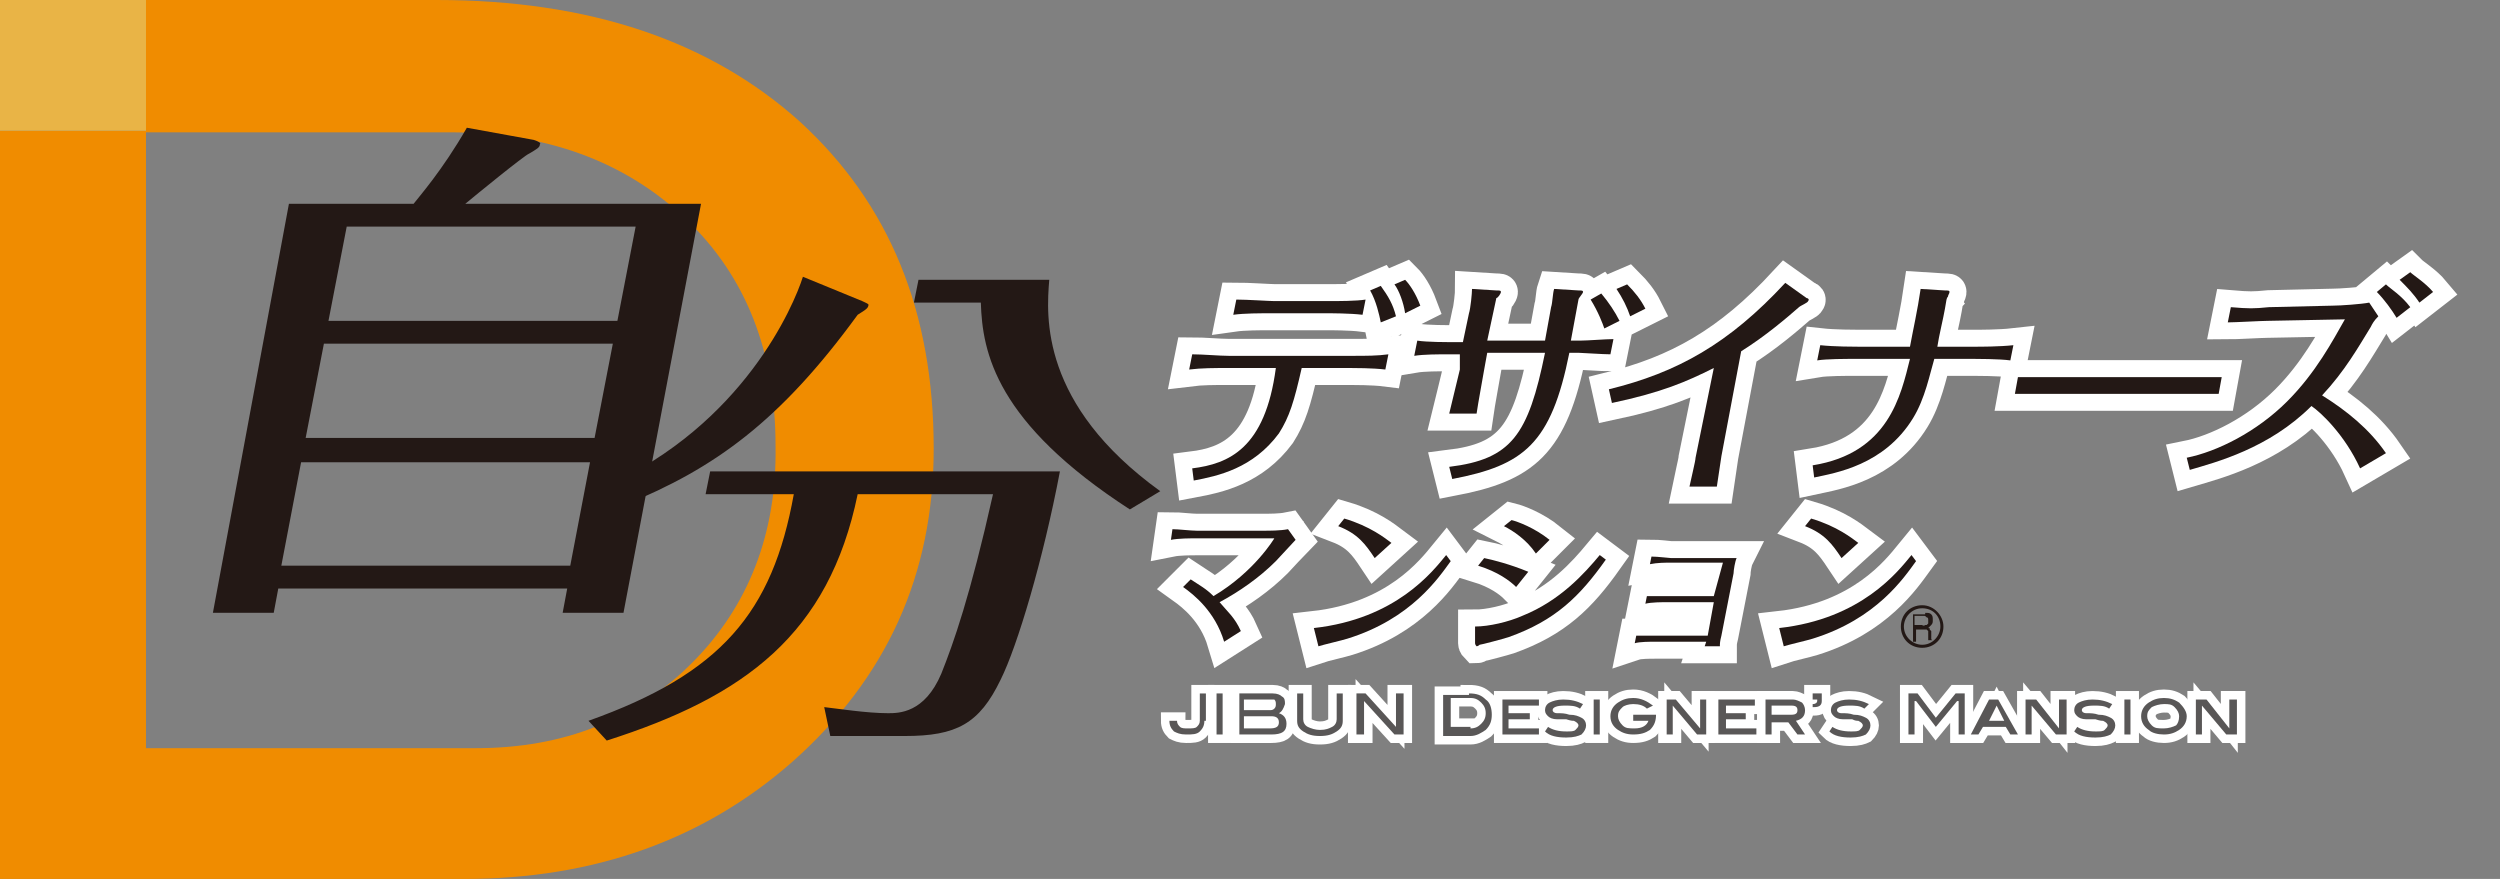 <?xml version="1.0" encoding="utf-8"?>
<!-- Generator: Adobe Illustrator 24.2.1, SVG Export Plug-In . SVG Version: 6.00 Build 0)  -->
<svg version="1.1" id="レイヤー_1" xmlns="http://www.w3.org/2000/svg" xmlns:xlink="http://www.w3.org/1999/xlink" x="0px"
	 y="0px" viewBox="0 0 164.4 57.8" style="enable-background:new 0 0 164.4 57.8;" xml:space="preserve">
<rect x="0" y="0" width="164.4" height="57.8" fill="#808080" stroke="none"/>
<style type="text/css">
	.st0{fill:none;stroke:#FFFFFF;stroke-width:1.116;}
	.st1{fill:#595757;}
	.st2{fill:#F08C00;}
	.st3{fill:#E9B446;}
	.st4{fill:none;stroke:#FFFFFF;stroke-width:2.232;}
	.st5{fill:#231815;}
</style>
<g>
	<g>
		<g>
			<g>
				<path class="st0" d="M79.2,47.4c0,0.3-0.1,0.5-0.3,0.7c-0.2,0.2-0.5,0.2-0.9,0.2c-0.4,0-0.6-0.1-0.8-0.2
					c-0.2-0.2-0.3-0.4-0.3-0.7h0.5c0,0.2,0.1,0.3,0.2,0.4c0.1,0.1,0.3,0.1,0.5,0.1c0.3,0,0.5,0,0.6-0.1c0.1-0.1,0.2-0.2,0.2-0.4
					v-1.8h0.4V47.4z"/>
				<rect x="80" y="45.6" class="st0" width="0.4" height="2.7"/>
				<path class="st0" d="M84.1,46.9c0.3,0.1,0.5,0.3,0.5,0.7c0,0.5-0.3,0.7-1,0.7h-2.1v-2.7h2.2c0.3,0,0.5,0.1,0.6,0.2
					c0.2,0.1,0.2,0.3,0.2,0.5C84.4,46.6,84.3,46.8,84.1,46.9 M83.5,46.7c0.1,0,0.2,0,0.3-0.1c0.1-0.1,0.1-0.2,0.1-0.3
					c0-0.1,0-0.2-0.1-0.3C83.8,46,83.7,46,83.6,46h-1.8v0.7H83.5z M83.5,47.9c0.4,0,0.6-0.1,0.6-0.4c0-0.3-0.2-0.4-0.5-0.4h-1.8v0.8
					H83.5z"/>
				<path class="st0" d="M88.3,47.4c0,0.3-0.1,0.5-0.4,0.7c-0.3,0.2-0.6,0.3-1.1,0.3c-0.5,0-0.8-0.1-1.1-0.3
					c-0.3-0.2-0.4-0.4-0.4-0.7v-1.8h0.4v1.7c0,0.2,0.1,0.4,0.3,0.5c0.2,0.1,0.5,0.2,0.8,0.2c0.4,0,0.6-0.1,0.8-0.2
					c0.2-0.1,0.3-0.3,0.3-0.5v-1.7h0.4V47.4z"/>
				<polygon class="st0" points="92.3,48.3 91.7,48.3 89.7,46.1 89.7,48.3 89.2,48.3 89.2,45.6 89.8,45.6 91.8,47.8 91.8,45.6 
					92.3,45.6 				"/>
				<path class="st0" d="M96.6,45.6c0.5,0,0.8,0.1,1.1,0.4c0.3,0.2,0.4,0.6,0.4,1c0,0.4-0.1,0.7-0.4,1c-0.3,0.2-0.6,0.4-1,0.4h-1.8
					v-2.7H96.6z M96.7,47.9c0.3,0,0.5-0.1,0.7-0.3c0.2-0.2,0.3-0.4,0.3-0.7c0-0.3-0.1-0.5-0.3-0.7c-0.2-0.2-0.4-0.3-0.7-0.3h-1.3
					v1.9H96.7z"/>
				<polygon class="st0" points="101.2,48.3 98.8,48.3 98.8,46 101.2,46 101.2,46.4 99.2,46.4 99.2,46.9 100.6,46.9 100.6,47.3 
					99.2,47.3 99.2,47.9 101.2,47.9 				"/>
				<path class="st0" d="M103.9,46.6c-0.3-0.2-0.6-0.2-1-0.2c-0.5,0-0.8,0.1-0.8,0.3c0,0.1,0.1,0.2,0.3,0.2c0.3,0,0.5,0,0.8,0.1
					c0.4,0,0.6,0.1,0.8,0.2c0.2,0.1,0.3,0.3,0.3,0.5c0,0.2-0.1,0.4-0.3,0.6c-0.2,0.1-0.5,0.2-1,0.2c-0.6,0-1.1-0.1-1.4-0.4l0.2-0.3
					c0.3,0.2,0.7,0.3,1.2,0.3c0.3,0,0.5,0,0.6-0.1c0.1-0.1,0.2-0.2,0.2-0.3c0-0.1-0.1-0.2-0.3-0.3c-0.1,0-0.2,0-0.5-0.1
					c-0.3,0-0.5,0-0.6,0c-0.3,0-0.5-0.1-0.6-0.2c-0.1-0.1-0.2-0.2-0.2-0.4c0-0.2,0.1-0.4,0.3-0.5c0.2-0.1,0.5-0.2,0.9-0.2
					c0.5,0,0.9,0.1,1.3,0.3L103.9,46.6z"/>
				<rect x="104.8" y="46" class="st0" width="0.4" height="2.3"/>
				<path class="st0" d="M108.9,47L108.9,47c0,0.4-0.1,0.7-0.4,1c-0.3,0.2-0.6,0.3-1.1,0.3c-0.4,0-0.7-0.1-1-0.3
					c-0.3-0.2-0.5-0.5-0.5-0.9c0-0.4,0.2-0.7,0.5-0.9c0.3-0.2,0.6-0.3,1-0.3c0.5,0,0.9,0.2,1.3,0.5l-0.4,0.2
					c-0.2-0.2-0.5-0.3-0.9-0.3c-0.3,0-0.6,0.1-0.7,0.2c-0.2,0.2-0.3,0.3-0.3,0.6c0,0.2,0.1,0.4,0.3,0.6c0.2,0.2,0.4,0.2,0.8,0.2
					c0.5,0,0.8-0.2,0.9-0.5h-1V47H108.9z"/>
				<polygon class="st0" points="112.2,48.3 111.6,48.3 110,46.4 110,48.3 109.6,48.3 109.6,46 110.2,46 111.8,47.9 111.8,46 
					112.2,46 				"/>
				<polygon class="st0" points="115.5,48.3 113,48.3 113,46 115.4,46 115.4,46.4 113.5,46.4 113.5,46.9 114.8,46.9 114.8,47.3 
					113.5,47.3 113.5,47.9 115.5,47.9 				"/>
				<path class="st0" d="M118.7,48.3h-0.5l-0.6-0.8h-1.1v0.8h-0.4V46h1.8c0.2,0,0.4,0.1,0.6,0.2c0.1,0.1,0.2,0.3,0.2,0.5
					c0,0.4-0.2,0.6-0.6,0.7L118.7,48.3z M117.8,47c0.3,0,0.4-0.1,0.4-0.3c0-0.2-0.1-0.3-0.4-0.3h-1.3V47H117.8z"/>
				<path class="st0" d="M119.8,46.1c0,0.3-0.2,0.4-0.5,0.4h-0.1v-0.2c0.2,0,0.3-0.1,0.3-0.2V46h-0.3v-0.4h0.6V46.1z"/>
				<path class="st0" d="M122.6,46.6c-0.3-0.2-0.6-0.2-1-0.2c-0.5,0-0.8,0.1-0.8,0.3c0,0.1,0.1,0.2,0.3,0.2c0.3,0,0.5,0,0.8,0.1
					c0.4,0,0.6,0.1,0.8,0.2c0.2,0.1,0.3,0.3,0.3,0.5c0,0.2-0.1,0.4-0.3,0.6c-0.2,0.1-0.5,0.2-1,0.2c-0.6,0-1.1-0.1-1.4-0.4l0.2-0.3
					c0.3,0.2,0.7,0.3,1.2,0.3c0.3,0,0.5,0,0.6-0.1c0.1-0.1,0.2-0.2,0.2-0.3c0-0.1-0.1-0.2-0.3-0.3c-0.1,0-0.2,0-0.4-0.1
					c-0.3,0-0.5,0-0.6,0c-0.3,0-0.5-0.1-0.6-0.2c-0.1-0.1-0.2-0.2-0.2-0.4c0-0.2,0.1-0.4,0.3-0.5c0.2-0.1,0.5-0.2,0.9-0.2
					c0.5,0,0.9,0.1,1.3,0.3L122.6,46.6z"/>
				<polygon class="st0" points="129.2,48.3 128.8,48.3 128.8,46.1 128.7,46.1 127.3,47.8 126,46.1 125.9,46.1 125.9,48.3 
					125.5,48.3 125.5,45.6 126.1,45.6 127.3,47.2 128.6,45.6 129.2,45.6 				"/>
				<path class="st0" d="M132.7,48.3h-0.5l-0.3-0.5h-1.5l-0.3,0.5h-0.5l1.2-2.3h0.6L132.7,48.3z M131.8,47.4l-0.5-1l-0.5,1H131.8z"
					/>
				<polygon class="st0" points="135.9,48.3 135.2,48.3 133.6,46.4 133.6,48.3 133.2,48.3 133.2,46 133.9,46 135.4,47.9 135.4,46 
					135.9,46 				"/>
				<path class="st0" d="M138.7,46.6c-0.3-0.2-0.6-0.2-1-0.2c-0.5,0-0.8,0.1-0.8,0.3c0,0.1,0.1,0.2,0.3,0.2c0.3,0,0.5,0,0.8,0.1
					c0.4,0,0.6,0.1,0.8,0.2c0.2,0.1,0.3,0.3,0.3,0.5c0,0.2-0.1,0.4-0.3,0.6c-0.2,0.1-0.5,0.2-1,0.2c-0.6,0-1.1-0.1-1.4-0.4l0.2-0.3
					c0.3,0.2,0.7,0.3,1.2,0.3c0.3,0,0.5,0,0.6-0.1c0.1-0.1,0.2-0.2,0.2-0.3c0-0.1-0.1-0.2-0.3-0.3c-0.1,0-0.2,0-0.5-0.1
					c-0.3,0-0.5,0-0.6,0c-0.3,0-0.5-0.1-0.6-0.2c-0.1-0.1-0.2-0.2-0.2-0.4c0-0.2,0.1-0.4,0.3-0.5c0.2-0.1,0.5-0.2,0.9-0.2
					c0.5,0,0.9,0.1,1.3,0.3L138.7,46.6z"/>
				<rect x="139.7" y="46" class="st0" width="0.4" height="2.3"/>
				<path class="st0" d="M143.8,47.1c0,0.4-0.2,0.7-0.5,0.9c-0.3,0.2-0.6,0.3-1,0.3c-0.4,0-0.8-0.1-1-0.3c-0.3-0.2-0.5-0.5-0.5-0.9
					c0-0.4,0.2-0.7,0.5-0.9c0.3-0.2,0.6-0.3,1-0.3c0.4,0,0.7,0.1,1,0.3C143.6,46.5,143.8,46.8,143.8,47.1 M143.3,47.1
					c0-0.2-0.1-0.4-0.3-0.6c-0.2-0.2-0.4-0.2-0.7-0.2c-0.3,0-0.6,0.1-0.8,0.2c-0.2,0.2-0.3,0.3-0.3,0.6c0,0.2,0.1,0.4,0.3,0.6
					c0.2,0.2,0.4,0.2,0.8,0.2c0.3,0,0.6-0.1,0.8-0.2C143.2,47.6,143.3,47.4,143.3,47.1"/>
				<polygon class="st0" points="147.1,48.3 146.4,48.3 144.8,46.4 144.8,48.3 144.4,48.3 144.4,46 145.1,46 146.6,47.9 146.6,46 
					147.1,46 				"/>
			</g>
			<g>
				<path class="st1" d="M79.2,47.4c0,0.3-0.1,0.5-0.3,0.7c-0.2,0.2-0.5,0.2-0.9,0.2c-0.4,0-0.6-0.1-0.8-0.2
					c-0.2-0.2-0.3-0.4-0.3-0.7h0.5c0,0.2,0.1,0.3,0.2,0.4c0.1,0.1,0.3,0.1,0.5,0.1c0.3,0,0.5,0,0.6-0.1c0.1-0.1,0.2-0.2,0.2-0.4
					v-1.8h0.4V47.4z"/>
				<rect x="80" y="45.6" class="st1" width="0.4" height="2.7"/>
				<path class="st1" d="M84.1,46.9c0.3,0.1,0.5,0.3,0.5,0.7c0,0.5-0.3,0.7-1,0.7h-2.1v-2.7h2.2c0.3,0,0.5,0.1,0.6,0.2
					c0.2,0.1,0.2,0.3,0.2,0.5C84.4,46.6,84.3,46.8,84.1,46.9 M83.5,46.7c0.1,0,0.2,0,0.3-0.1c0.1-0.1,0.1-0.2,0.1-0.3
					c0-0.1,0-0.2-0.1-0.3C83.8,46,83.7,46,83.6,46h-1.8v0.7H83.5z M83.5,47.9c0.4,0,0.6-0.1,0.6-0.4c0-0.3-0.2-0.4-0.5-0.4h-1.8v0.8
					H83.5z"/>
				<path class="st1" d="M88.3,47.4c0,0.3-0.1,0.5-0.4,0.7c-0.3,0.2-0.6,0.3-1.1,0.3c-0.5,0-0.8-0.1-1.1-0.3
					c-0.3-0.2-0.4-0.4-0.4-0.7v-1.8h0.4v1.7c0,0.2,0.1,0.4,0.3,0.5c0.2,0.1,0.5,0.2,0.8,0.2c0.4,0,0.6-0.1,0.8-0.2
					c0.2-0.1,0.3-0.3,0.3-0.5v-1.7h0.4V47.4z"/>
				<polygon class="st1" points="92.3,48.3 91.7,48.3 89.7,46.1 89.7,48.3 89.2,48.3 89.2,45.6 89.8,45.6 91.8,47.8 91.8,45.6 
					92.3,45.6 				"/>
				<path class="st1" d="M96.6,45.6c0.5,0,0.8,0.1,1.1,0.4c0.3,0.2,0.4,0.6,0.4,1c0,0.4-0.1,0.7-0.4,1c-0.3,0.2-0.6,0.4-1,0.4h-1.8
					v-2.7H96.6z M96.7,47.9c0.3,0,0.5-0.1,0.7-0.3c0.2-0.2,0.3-0.4,0.3-0.7c0-0.3-0.1-0.5-0.3-0.7c-0.2-0.2-0.4-0.3-0.7-0.3h-1.3
					v1.9H96.7z"/>
				<polygon class="st1" points="101.2,48.3 98.8,48.3 98.8,46 101.2,46 101.2,46.4 99.2,46.4 99.2,46.9 100.6,46.9 100.6,47.3 
					99.2,47.3 99.2,47.9 101.2,47.9 				"/>
				<path class="st1" d="M103.9,46.6c-0.3-0.2-0.6-0.2-1-0.2c-0.5,0-0.8,0.1-0.8,0.3c0,0.1,0.1,0.2,0.3,0.2c0.3,0,0.5,0,0.8,0.1
					c0.4,0,0.6,0.1,0.8,0.2c0.2,0.1,0.3,0.3,0.3,0.5c0,0.2-0.1,0.4-0.3,0.6c-0.2,0.1-0.5,0.2-1,0.2c-0.6,0-1.1-0.1-1.4-0.4l0.2-0.3
					c0.3,0.2,0.7,0.3,1.2,0.3c0.3,0,0.5,0,0.6-0.1c0.1-0.1,0.2-0.2,0.2-0.3c0-0.1-0.1-0.2-0.3-0.3c-0.1,0-0.2,0-0.5-0.1
					c-0.3,0-0.5,0-0.6,0c-0.3,0-0.5-0.1-0.6-0.2c-0.1-0.1-0.2-0.2-0.2-0.4c0-0.2,0.1-0.4,0.3-0.5c0.2-0.1,0.5-0.2,0.9-0.2
					c0.5,0,0.9,0.1,1.3,0.3L103.9,46.6z"/>
				<rect x="104.8" y="46" class="st1" width="0.4" height="2.3"/>
				<path class="st1" d="M108.9,47L108.9,47c0,0.4-0.1,0.7-0.4,1c-0.3,0.2-0.6,0.3-1.1,0.3c-0.4,0-0.7-0.1-1-0.3
					c-0.3-0.2-0.5-0.5-0.5-0.9c0-0.4,0.2-0.7,0.5-0.9c0.3-0.2,0.6-0.3,1-0.3c0.5,0,0.9,0.2,1.3,0.5l-0.4,0.2
					c-0.2-0.2-0.5-0.3-0.9-0.3c-0.3,0-0.6,0.1-0.7,0.2c-0.2,0.2-0.3,0.3-0.3,0.6c0,0.2,0.1,0.4,0.3,0.6c0.2,0.2,0.4,0.2,0.8,0.2
					c0.5,0,0.8-0.2,0.9-0.5h-1V47H108.9z"/>
				<polygon class="st1" points="112.2,48.3 111.6,48.3 110,46.4 110,48.3 109.6,48.3 109.6,46 110.2,46 111.8,47.9 111.8,46 
					112.2,46 				"/>
				<polygon class="st1" points="115.5,48.3 113,48.3 113,46 115.4,46 115.4,46.4 113.5,46.4 113.5,46.9 114.8,46.9 114.8,47.3 
					113.5,47.3 113.5,47.9 115.5,47.9 				"/>
				<path class="st1" d="M118.7,48.3h-0.5l-0.6-0.8h-1.1v0.8h-0.4V46h1.8c0.2,0,0.4,0.1,0.6,0.2c0.1,0.1,0.2,0.3,0.2,0.5
					c0,0.4-0.2,0.6-0.6,0.7L118.7,48.3z M117.8,47c0.3,0,0.4-0.1,0.4-0.3c0-0.2-0.1-0.3-0.4-0.3h-1.3V47H117.8z"/>
				<path class="st1" d="M119.8,46.1c0,0.3-0.2,0.4-0.5,0.4h-0.1v-0.2c0.2,0,0.3-0.1,0.3-0.2V46h-0.3v-0.4h0.6V46.1z"/>
				<path class="st1" d="M122.6,46.6c-0.3-0.2-0.6-0.2-1-0.2c-0.5,0-0.8,0.1-0.8,0.3c0,0.1,0.1,0.2,0.3,0.2c0.3,0,0.5,0,0.8,0.1
					c0.4,0,0.6,0.1,0.8,0.2c0.2,0.1,0.3,0.3,0.3,0.5c0,0.2-0.1,0.4-0.3,0.6c-0.2,0.1-0.5,0.2-1,0.2c-0.6,0-1.1-0.1-1.4-0.4l0.2-0.3
					c0.3,0.2,0.7,0.3,1.2,0.3c0.3,0,0.5,0,0.6-0.1c0.1-0.1,0.2-0.2,0.2-0.3c0-0.1-0.1-0.2-0.3-0.3c-0.1,0-0.2,0-0.4-0.1
					c-0.3,0-0.5,0-0.6,0c-0.3,0-0.5-0.1-0.6-0.2c-0.1-0.1-0.2-0.2-0.2-0.4c0-0.2,0.1-0.4,0.3-0.5c0.2-0.1,0.5-0.2,0.9-0.2
					c0.5,0,0.9,0.1,1.3,0.3L122.6,46.6z"/>
				<polygon class="st1" points="129.2,48.3 128.8,48.3 128.8,46.1 128.7,46.1 127.3,47.8 126,46.1 125.9,46.1 125.9,48.3 
					125.5,48.3 125.5,45.6 126.1,45.6 127.3,47.2 128.6,45.6 129.2,45.6 				"/>
				<path class="st1" d="M132.7,48.3h-0.5l-0.3-0.5h-1.5l-0.3,0.5h-0.5l1.2-2.3h0.6L132.7,48.3z M131.8,47.4l-0.5-1l-0.5,1H131.8z"
					/>
				<polygon class="st1" points="135.9,48.3 135.2,48.3 133.6,46.4 133.6,48.3 133.2,48.3 133.2,46 133.9,46 135.4,47.9 135.4,46 
					135.9,46 				"/>
				<path class="st1" d="M138.7,46.6c-0.3-0.2-0.6-0.2-1-0.2c-0.5,0-0.8,0.1-0.8,0.3c0,0.1,0.1,0.2,0.3,0.2c0.3,0,0.5,0,0.8,0.1
					c0.4,0,0.6,0.1,0.8,0.2c0.2,0.1,0.3,0.3,0.3,0.5c0,0.2-0.1,0.4-0.3,0.6c-0.2,0.1-0.5,0.2-1,0.2c-0.6,0-1.1-0.1-1.4-0.4l0.2-0.3
					c0.3,0.2,0.7,0.3,1.2,0.3c0.3,0,0.5,0,0.6-0.1c0.1-0.1,0.2-0.2,0.2-0.3c0-0.1-0.1-0.2-0.3-0.3c-0.1,0-0.2,0-0.5-0.1
					c-0.3,0-0.5,0-0.6,0c-0.3,0-0.5-0.1-0.6-0.2c-0.1-0.1-0.2-0.2-0.2-0.4c0-0.2,0.1-0.4,0.3-0.5c0.2-0.1,0.5-0.2,0.9-0.2
					c0.5,0,0.9,0.1,1.3,0.3L138.7,46.6z"/>
				<rect x="139.7" y="46" class="st1" width="0.4" height="2.3"/>
				<path class="st1" d="M143.8,47.1c0,0.4-0.2,0.7-0.5,0.9c-0.3,0.2-0.6,0.3-1,0.3c-0.4,0-0.8-0.1-1-0.3c-0.3-0.2-0.5-0.5-0.5-0.9
					c0-0.4,0.2-0.7,0.5-0.9c0.3-0.2,0.6-0.3,1-0.3c0.4,0,0.7,0.1,1,0.3C143.6,46.5,143.8,46.8,143.8,47.1 M143.3,47.1
					c0-0.2-0.1-0.4-0.3-0.6c-0.2-0.2-0.4-0.2-0.7-0.2c-0.3,0-0.6,0.1-0.8,0.2c-0.2,0.2-0.3,0.3-0.3,0.6c0,0.2,0.1,0.4,0.3,0.6
					c0.2,0.2,0.4,0.2,0.8,0.2c0.3,0,0.6-0.1,0.8-0.2C143.2,47.6,143.3,47.4,143.3,47.1"/>
				<polygon class="st1" points="147.1,48.3 146.4,48.3 144.8,46.4 144.8,48.3 144.4,48.3 144.4,46 145.1,46 146.6,47.9 146.6,46 
					147.1,46 				"/>
			</g>
		</g>
		<g>
			<g>
				<path class="st2" d="M52.6,8c-5.9-5.3-13.8-8-23.9-8H9.6v8.6H0v49.2h30.5c8.6,0,15.8-2.6,21.6-7.7c6.2-5.5,9.3-12.3,9.3-20.6
					C61.4,20.5,58.5,13.4,52.6,8 M45.5,43.6c-3.7,3.7-8.4,5.6-14.2,5.6H9.6V8.7h19.9c6.4,0,11.6,1.9,15.6,5.7
					c4,3.8,5.9,8.8,5.9,14.9C51.1,35.1,49.2,39.9,45.5,43.6"/>
				<rect x="0" class="st3" width="9.6" height="8.6"/>
			</g>
			<g>
				<g>
					<path class="st4" d="M78.4,30.8c2.4-0.3,4.8-1.3,5.5-6.6h-3.2c-0.8,0-1.7,0-2.5,0.1l0.2-1c0.7,0,1.8,0.1,2.4,0.1h8.2
						c0.8,0,1.6,0,2.3-0.1l-0.2,1c-0.8-0.1-2.1-0.1-2.3-0.1h-3.2c-0.5,2.2-0.8,3.2-1.5,4.3c-1.7,2.3-4,2.8-5.6,3.1L78.4,30.8z
						 M89.6,20.7c-0.8-0.1-2.1-0.1-2.4-0.1h-3.6c-0.7,0-1.8,0-2.5,0.1l0.2-1c0.7,0,2.2,0.1,2.5,0.1h3.6c0.6,0,1.8,0,2.4-0.1
						L89.6,20.7z M90.8,21.2c-0.1-0.5-0.3-1.4-0.7-2.1l0.7-0.3c0.5,0.7,0.8,1.2,1,2L90.8,21.2z M92.4,20.6c-0.1-0.7-0.4-1.5-0.7-1.9
						l0.7-0.3c0.3,0.3,0.7,0.9,1,1.7L92.4,20.6z"/>
					<path class="st4" d="M96,23.3h-0.8c-0.6,0-1.6,0-2.2,0.1l0.2-1c0.6,0.1,2.1,0.1,2.2,0.1h0.8l0.4-1.9c0.1-0.3,0.2-1.3,0.2-1.6
						l1.6,0.1c0.2,0,0.3,0,0.3,0.1c0,0.1-0.2,0.4-0.3,0.4l-0.6,2.8h3.8l0.4-2.2c0.1-0.3,0.1-0.9,0.2-1.2l1.6,0.1
						c0.2,0,0.3,0,0.3,0.1c0,0.1-0.3,0.4-0.3,0.5l-0.5,2.7h0.6c0.5,0,1.7-0.1,2.2-0.1l-0.2,1c-0.5,0-1.9-0.1-2.1-0.1h-0.6
						c-1.2,6-3,7.4-7.7,8.3l-0.2-0.8c4.1-0.5,5.2-2.1,6.3-7.5h-3.8l-0.2,1.1c-0.1,0.6-0.4,2.2-0.5,2.9h-1.8c0.2-0.8,0.5-2.1,0.7-2.9
						L96,23.3z M105.5,21.6c-0.1-0.3-0.4-1.1-0.9-1.9l0.7-0.4c0.5,0.6,0.9,1.2,1.2,1.8L105.5,21.6z M107,18.7c0.5,0.5,0.9,1,1.2,1.6
						l-1,0.5c-0.2-0.6-0.5-1.2-0.9-1.8L107,18.7z"/>
					<path class="st4" d="M105.8,25.6c4.5-1.1,7.9-3,11.6-7l1.4,1c0.1,0,0.2,0.1,0.1,0.2c0,0.1-0.5,0.3-0.6,0.4
						c-0.8,0.7-2.2,1.9-3.8,2.9l-1.3,6.9c-0.1,0.7-0.2,1.3-0.3,2h-1.8c0.1-0.5,0.4-1.7,0.4-1.9l1.2-5.9c-1.8,0.9-3.4,1.6-6.7,2.3
						L105.8,25.6z"/>
					<path class="st4" d="M125.6,22.8c0.2-1.1,0.5-2.4,0.7-3.8l1.6,0.1c0.2,0,0.3,0,0.3,0.1c0,0.1-0.1,0.2-0.1,0.3
						c-0.1,0.1-0.1,0.2-0.2,0.8c-0.1,0.6-0.4,1.8-0.5,2.5h2.5c0.3,0,1.6,0,2.5-0.1l-0.2,1c-0.7-0.1-2.3-0.1-2.4-0.1h-2.6
						c-0.3,1-0.6,2.6-1.4,3.9c-1.9,3.1-5.1,3.6-6.5,3.9l-0.1-0.8c5-0.8,5.8-4.6,6.4-7H122c-0.6,0-1.9,0-2.5,0.1l0.2-1
						c0.9,0.1,2.3,0.1,2.5,0.1H125.6z"/>
					<path class="st4" d="M132.7,24.8c0.9,0,2.7,0,3.8,0h5.8c1.2,0,2.7,0,3.8,0l-0.2,1.1c-0.5,0-2.8,0-3.8,0h-5.8
						c-0.2,0-1.8,0-3.8,0L132.7,24.8z"/>
					<path class="st4" d="M156.4,20.8c-0.3,0.3-0.4,0.5-0.5,0.7c-0.8,1.3-1.7,2.9-3.2,4.5c1.6,1,3.1,2.2,4.2,3.8l-1.7,1
						c-1-2.2-2.6-3.7-3.2-4.1c-2.8,2.8-6.3,3.7-8,4.2l-0.2-0.8c2-0.4,4.6-1.7,6.6-3.7c1.9-1.9,3-4,3.8-5.4l-5.1,0.1
						c-0.4,0-2.1,0.1-2.6,0.1l0.2-1c1.2,0.1,1.5,0.1,2.5,0l4.2-0.1c0.5,0,1.9-0.1,2.4-0.2L156.4,20.8z M157.6,20.9
						c-0.3-0.5-0.8-1.2-1.3-1.7l0.6-0.5c0.3,0.3,1,0.7,1.6,1.5L157.6,20.9z M159.1,19.9c-0.4-0.6-0.8-1-1.3-1.5l0.7-0.5
						c0.2,0.2,1,0.7,1.5,1.3L159.1,19.9z"/>
					<path class="st4" d="M78.7,35.4c-0.4,0-1.2,0-1.7,0.1l0.1-0.7c0.4,0,1.2,0.1,1.6,0.1H83c0.5,0,1.2,0,1.7-0.1l0.5,0.7
						c-0.2,0.2-1.1,1.2-1.3,1.4c-1.1,1.1-2.4,2-3.7,2.7c0.5,0.6,1,1,1.4,1.9l-1.1,0.7c-0.6-2-2-3.1-2.7-3.6l0.5-0.5
						c0.6,0.4,1,0.6,1.5,1.1c2.7-1.6,4-3.8,4-3.8c0,0,0,0-0.1,0H78.7z"/>
					<path class="st4" d="M95.4,36.9c-0.8,1.1-2.6,3.8-6.8,5.1c-0.3,0.1-1.6,0.4-1.9,0.5l-0.3-1.2c5.4-0.6,7.8-3.7,8.7-4.8
						L95.4,36.9z M90.4,36.7c-0.6-0.9-1.1-1.6-2.4-2.1l0.4-0.5c1.7,0.5,2.7,1.3,3.1,1.6L90.4,36.7z"/>
					<path class="st4" d="M97,41.2c0.9,0,2.2-0.3,3.1-0.7c2.5-1,4.1-2.8,5.1-4l0.4,0.3c-1.7,2.4-3.3,4-6.4,5.1
						c-0.3,0.1-1.8,0.5-1.9,0.5c0,0-0.1,0.1-0.2,0.1c0,0-0.1-0.1-0.1-0.2L97,41.2z M97.6,36.7c0.5,0.1,1.7,0.4,2.9,0.9l-0.8,1
						c-0.4-0.4-1.2-1-2.5-1.4L97.6,36.7z M99.4,34.2c0.4,0.1,1.5,0.5,2.5,1.3l-0.9,0.9c-0.6-0.9-1.5-1.5-2.1-1.8L99.4,34.2z"/>
					<path class="st4" d="M113.3,37h-3.4c-0.4,0-0.9,0-1.4,0.1l0.1-0.5c0.4,0,1.2,0.1,1.3,0.1h3.5c0.2,0,0.6,0,0.8,0
						c-0.1,0.2-0.2,0.8-0.2,1l-0.8,4.1c-0.1,0.4-0.1,0.5-0.1,0.7h-1l0.1-0.3h-3.4c-0.3,0-1,0-1.3,0.1l0.1-0.5c0.5,0,1.1,0,1.3,0h3.4
						l0.4-2.2h-3.1c-0.3,0-1,0-1.4,0.1l0.1-0.5c0.4,0,1,0,1.3,0h3.1L113.3,37z"/>
					<path class="st4" d="M126,36.9c-0.8,1.1-2.6,3.8-6.8,5.1c-0.3,0.1-1.6,0.4-1.9,0.5l-0.3-1.2c5.4-0.6,7.8-3.7,8.7-4.8L126,36.9z
						 M121.1,36.7c-0.6-0.9-1.1-1.6-2.4-2.1l0.4-0.5c1.7,0.5,2.7,1.3,3.1,1.6L121.1,36.7z"/>
				</g>
				<g>
					<path class="st5" d="M78.4,30.8c2.4-0.3,4.8-1.3,5.5-6.6h-3.2c-0.8,0-1.7,0-2.5,0.1l0.2-1c0.7,0,1.8,0.1,2.4,0.1h8.2
						c0.8,0,1.6,0,2.3-0.1l-0.2,1c-0.8-0.1-2.1-0.1-2.3-0.1h-3.2c-0.5,2.2-0.8,3.2-1.5,4.3c-1.7,2.3-4,2.8-5.6,3.1L78.4,30.8z
						 M89.6,20.7c-0.8-0.1-2.1-0.1-2.4-0.1h-3.6c-0.7,0-1.8,0-2.5,0.1l0.2-1c0.7,0,2.2,0.1,2.5,0.1h3.6c0.6,0,1.8,0,2.4-0.1
						L89.6,20.7z M90.8,21.2c-0.1-0.5-0.3-1.4-0.7-2.1l0.7-0.3c0.5,0.7,0.8,1.2,1,2L90.8,21.2z M92.4,20.6c-0.1-0.7-0.4-1.5-0.7-1.9
						l0.7-0.3c0.3,0.3,0.7,0.9,1,1.7L92.4,20.6z"/>
					<path class="st5" d="M96,23.3h-0.8c-0.6,0-1.6,0-2.2,0.1l0.2-1c0.6,0.1,2.1,0.1,2.2,0.1h0.8l0.4-1.9c0.1-0.3,0.2-1.3,0.2-1.6
						l1.6,0.1c0.2,0,0.3,0,0.3,0.1c0,0.1-0.2,0.4-0.3,0.4l-0.6,2.8h3.8l0.4-2.2c0.1-0.3,0.1-0.9,0.2-1.2l1.6,0.1
						c0.2,0,0.3,0,0.3,0.1c0,0.1-0.3,0.4-0.3,0.5l-0.5,2.7h0.6c0.5,0,1.7-0.1,2.2-0.1l-0.2,1c-0.5,0-1.9-0.1-2.1-0.1h-0.6
						c-1.2,6-3,7.4-7.7,8.3l-0.2-0.8c4.1-0.5,5.2-2.1,6.3-7.5h-3.8l-0.2,1.1c-0.1,0.6-0.4,2.2-0.5,2.9h-1.8c0.2-0.8,0.5-2.1,0.7-2.9
						L96,23.3z M105.5,21.6c-0.1-0.3-0.4-1.1-0.9-1.9l0.7-0.4c0.5,0.6,0.9,1.2,1.2,1.8L105.5,21.6z M107,18.7c0.5,0.5,0.9,1,1.2,1.6
						l-1,0.5c-0.2-0.6-0.5-1.2-0.9-1.8L107,18.7z"/>
					<path class="st5" d="M105.8,25.6c4.5-1.1,7.9-3,11.6-7l1.4,1c0.1,0,0.2,0.1,0.1,0.2c0,0.1-0.5,0.3-0.6,0.4
						c-0.8,0.7-2.2,1.9-3.8,2.9l-1.3,6.9c-0.1,0.7-0.2,1.3-0.3,2h-1.8c0.1-0.5,0.4-1.7,0.4-1.9l1.2-5.9c-1.8,0.9-3.4,1.6-6.7,2.3
						L105.8,25.6z"/>
					<path class="st5" d="M125.6,22.8c0.2-1.1,0.5-2.4,0.7-3.8l1.6,0.1c0.2,0,0.3,0,0.3,0.1c0,0.1-0.1,0.2-0.1,0.3
						c-0.1,0.1-0.1,0.2-0.2,0.8c-0.1,0.6-0.4,1.8-0.5,2.5h2.5c0.3,0,1.6,0,2.5-0.1l-0.2,1c-0.7-0.1-2.3-0.1-2.4-0.1h-2.6
						c-0.3,1-0.6,2.6-1.4,3.9c-1.9,3.1-5.1,3.6-6.5,3.9l-0.1-0.8c5-0.8,5.8-4.6,6.4-7H122c-0.6,0-1.9,0-2.5,0.1l0.2-1
						c0.9,0.1,2.3,0.1,2.5,0.1H125.6z"/>
					<path class="st5" d="M132.7,24.8c0.9,0,2.7,0,3.8,0h5.8c1.2,0,2.7,0,3.8,0l-0.2,1.1c-0.5,0-2.8,0-3.8,0h-5.8
						c-0.2,0-1.8,0-3.8,0L132.7,24.8z"/>
					<path class="st5" d="M156.4,20.8c-0.3,0.3-0.4,0.5-0.5,0.7c-0.8,1.3-1.7,2.9-3.2,4.5c1.6,1,3.1,2.2,4.2,3.8l-1.7,1
						c-1-2.2-2.6-3.7-3.2-4.1c-2.8,2.8-6.3,3.7-8,4.2l-0.2-0.8c2-0.4,4.6-1.7,6.6-3.7c1.9-1.9,3-4,3.8-5.4l-5.1,0.1
						c-0.4,0-2.1,0.1-2.6,0.1l0.2-1c1.2,0.1,1.5,0.1,2.5,0l4.2-0.1c0.5,0,1.9-0.1,2.4-0.2L156.4,20.8z M157.6,20.9
						c-0.3-0.5-0.8-1.2-1.3-1.7l0.6-0.5c0.3,0.3,1,0.7,1.6,1.5L157.6,20.9z M159.1,19.9c-0.4-0.6-0.8-1-1.3-1.5l0.7-0.5
						c0.2,0.2,1,0.7,1.5,1.3L159.1,19.9z"/>
					<path class="st5" d="M78.7,35.4c-0.4,0-1.2,0-1.7,0.1l0.1-0.7c0.4,0,1.2,0.1,1.6,0.1H83c0.5,0,1.2,0,1.7-0.1l0.5,0.7
						c-0.2,0.2-1.1,1.2-1.3,1.4c-1.1,1.1-2.4,2-3.7,2.7c0.5,0.6,1,1,1.4,1.9l-1.1,0.7c-0.6-2-2-3.1-2.7-3.6l0.5-0.5
						c0.6,0.4,1,0.6,1.5,1.1c2.7-1.6,4-3.8,4-3.8c0,0,0,0-0.1,0H78.7z"/>
					<path class="st5" d="M95.4,36.9c-0.8,1.1-2.6,3.8-6.8,5.1c-0.3,0.1-1.6,0.4-1.9,0.5l-0.3-1.2c5.4-0.6,7.8-3.7,8.7-4.8
						L95.4,36.9z M90.4,36.7c-0.6-0.9-1.1-1.6-2.4-2.1l0.4-0.5c1.7,0.5,2.7,1.3,3.1,1.6L90.4,36.7z"/>
					<path class="st5" d="M97,41.2c0.9,0,2.2-0.3,3.1-0.7c2.5-1,4.1-2.8,5.1-4l0.4,0.3c-1.7,2.4-3.3,4-6.4,5.1
						c-0.3,0.1-1.8,0.5-1.9,0.5c0,0-0.1,0.1-0.2,0.1c0,0-0.1-0.1-0.1-0.2L97,41.2z M97.6,36.7c0.5,0.1,1.7,0.4,2.9,0.9l-0.8,1
						c-0.4-0.4-1.2-1-2.5-1.4L97.6,36.7z M99.4,34.2c0.4,0.1,1.5,0.5,2.5,1.3l-0.9,0.9c-0.6-0.9-1.5-1.5-2.1-1.8L99.4,34.2z"/>
					<path class="st5" d="M113.3,37h-3.4c-0.4,0-0.9,0-1.4,0.1l0.1-0.5c0.4,0,1.2,0.1,1.3,0.1h3.5c0.2,0,0.6,0,0.8,0
						c-0.1,0.2-0.2,0.8-0.2,1l-0.8,4.1c-0.1,0.4-0.1,0.5-0.1,0.7h-1l0.1-0.3h-3.4c-0.3,0-1,0-1.3,0.1l0.1-0.5c0.5,0,1.1,0,1.3,0h3.4
						l0.4-2.2h-3.1c-0.3,0-1,0-1.4,0.1l0.1-0.5c0.4,0,1,0,1.3,0h3.1L113.3,37z"/>
					<path class="st5" d="M126,36.9c-0.8,1.1-2.6,3.8-6.8,5.1c-0.3,0.1-1.6,0.4-1.9,0.5l-0.3-1.2c5.4-0.6,7.8-3.7,8.7-4.8L126,36.9z
						 M121.1,36.7c-0.6-0.9-1.1-1.6-2.4-2.1l0.4-0.5c1.7,0.5,2.7,1.3,3.1,1.6L121.1,36.7z"/>
				</g>
			</g>
			<path class="st5" d="M46.1,13.4l-5.1,26.9h-4l0.3-1.6h-19l-0.3,1.6h-4L19,13.4h8.2c0.3-0.4,1.9-2.2,3.5-5l4.4,0.8
				c0.3,0.1,0.5,0.2,0.4,0.3c0,0.2-0.2,0.3-0.7,0.6c-0.3,0.1-3.6,2.8-4.2,3.3H46.1z M38.8,30.4h-19l-1.3,6.8h19L38.8,30.4z
				 M40.3,22.6h-19l-1.2,6.2h19L40.3,22.6z M21.6,21.1h19l1.2-6.2h-19L21.6,21.1z"/>
			<path class="st5" d="M69.7,31c-1.1,5.8-2.8,11.5-3.9,13.7c-1.4,2.9-2.9,3.7-6.3,3.7h-4.9l-0.4-1.9c0.9,0.1,2.8,0.4,4.2,0.4
				c0.7,0,2.4,0,3.5-2.6c0.8-2,1.9-5.1,3.4-11.8h-8.9c-1.9,9.2-7.4,13.3-16.5,16.2l-1.2-1.3c8.7-3.1,12.1-7.1,13.5-14.9l-5.8,0
				l0.3-1.5H69.7z M56.7,19.8c0.2,0.1,0.5,0.2,0.4,0.3c0,0.2-0.4,0.4-0.7,0.6c-5.1,7-9.4,10.1-15.3,12.5L39.8,32
				c9.1-4.1,12.4-11.9,13-13.8L56.7,19.8z M69,18.4c-0.2,2.4-0.6,8.2,7.3,13.9l-2,1.2c-8.8-5.7-9.7-10.3-9.8-13.6h-4.4l0.3-1.5H69z"
				/>
		</g>
	</g>
	<path class="st5" d="M127.8,41.2c0,0.8-0.6,1.4-1.4,1.4c-0.8,0-1.4-0.6-1.4-1.4c0-0.8,0.6-1.4,1.4-1.4
		C127.2,39.8,127.8,40.5,127.8,41.2z M126.4,40c-0.7,0-1.2,0.6-1.2,1.2c0,0.7,0.6,1.2,1.2,1.2c0.7,0,1.2-0.6,1.2-1.2
		C127.6,40.5,127.1,40,126.4,40z M126.6,40.3c0.2,0,0.3,0,0.4,0.1c0.1,0.1,0.1,0.2,0.1,0.4c0,0.1,0,0.2-0.1,0.3
		c-0.1,0.1-0.1,0.1-0.2,0.2v0c0.1,0,0.1,0,0.1,0.1c0,0,0.1,0.1,0.1,0.1c0,0,0,0.1,0,0.1c0,0,0,0.1,0,0.1c0,0,0,0.1,0,0.1
		c0,0,0,0.1,0,0.1c0,0,0,0.1,0,0.1c0,0,0,0.1,0.1,0.1h-0.3c0,0,0,0,0-0.1c0,0,0-0.1,0-0.1c0,0,0-0.1,0-0.1c0,0,0-0.1,0-0.1
		c0,0,0-0.1,0-0.1c0,0,0-0.1,0-0.1c0,0-0.1-0.1-0.1-0.1c0,0-0.1,0-0.1,0h-0.6v0.8h-0.2v-1.8H126.6z M126.6,41.1c0.1,0,0.1,0,0.1,0
		c0,0,0.1-0.1,0.1-0.1c0,0,0-0.1,0-0.2c0-0.1,0-0.2-0.1-0.2c-0.1-0.1-0.1-0.1-0.2-0.1h-0.6v0.6h0.5
		C126.5,41.2,126.6,41.1,126.6,41.1z"/>
</g>
</svg>
